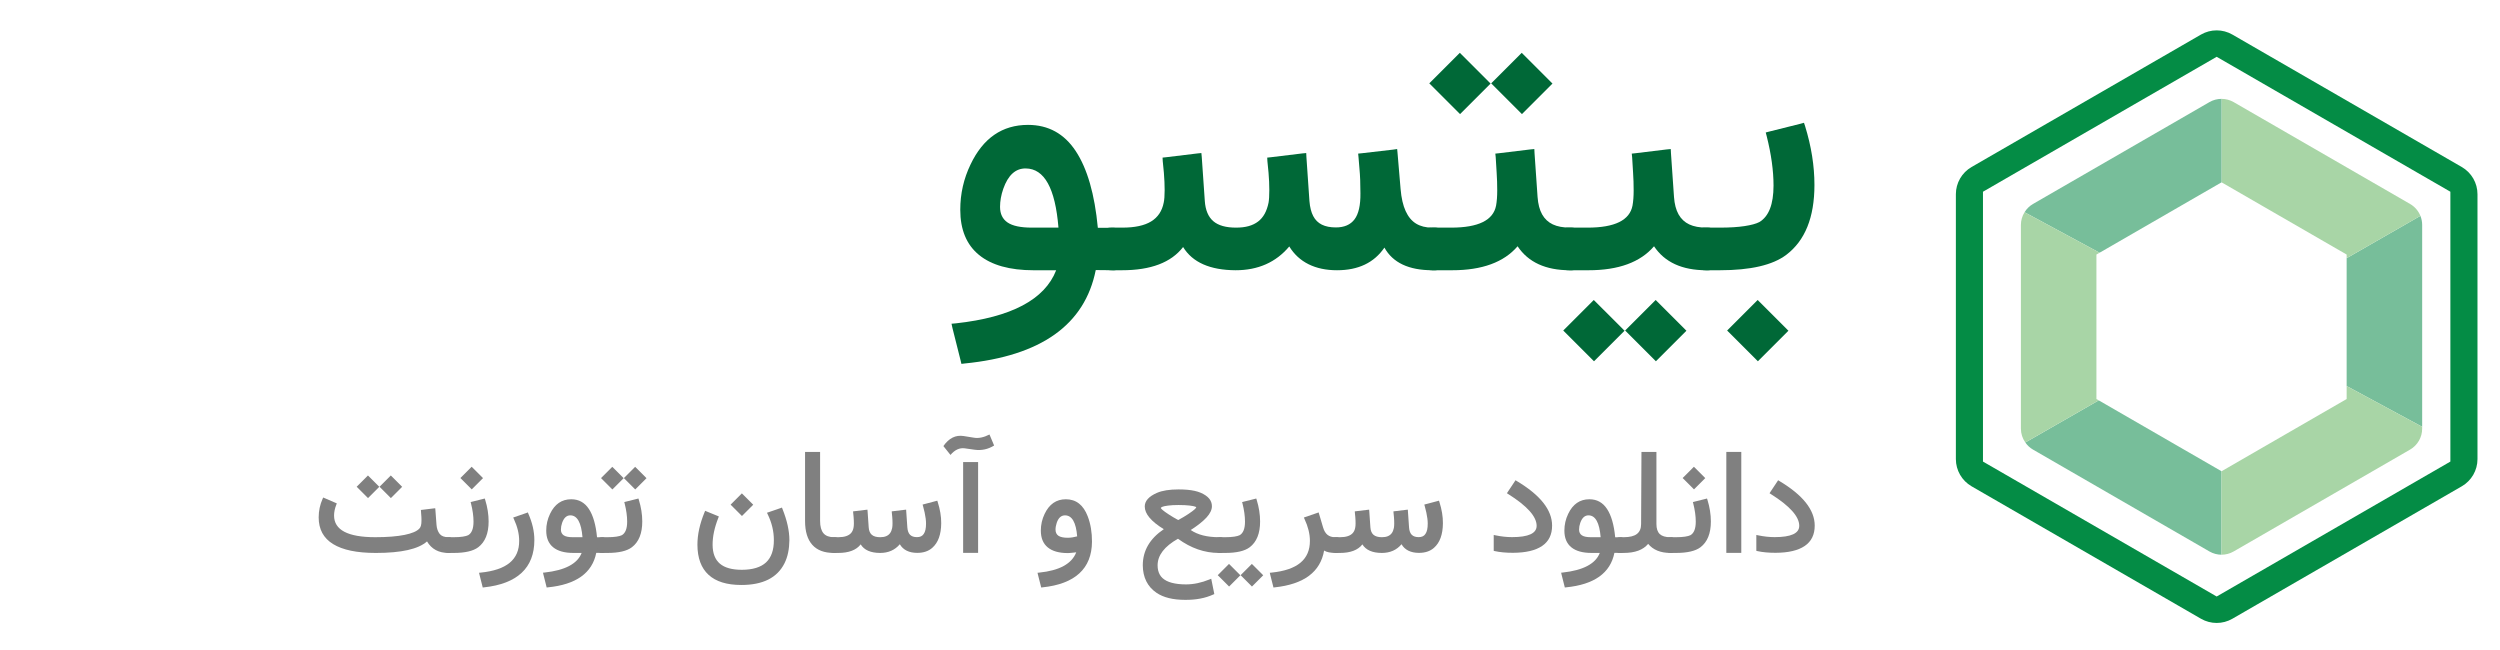<?xml version="1.0" encoding="utf-8"?>
<!-- Generator: Adobe Illustrator 16.0.0, SVG Export Plug-In . SVG Version: 6.00 Build 0)  -->
<!DOCTYPE svg PUBLIC "-//W3C//DTD SVG 1.1//EN" "http://www.w3.org/Graphics/SVG/1.1/DTD/svg11.dtd">
<svg version="1.1" id="Layer_1" xmlns="http://www.w3.org/2000/svg" xmlns:xlink="http://www.w3.org/1999/xlink" x="0px" y="0px"
	 width="834px" height="217px" viewBox="0 0 834 217" enable-background="new 0 0 834 217" xml:space="preserve">
<g>
	<g>
		<defs>
			<rect id="SVGID_1_" x="642.322" width="860" height="217"/>
		</defs>
		<clipPath id="SVGID_2_">
			<use xlink:href="#SVGID_1_"  overflow="visible"/>
		</clipPath>
		<path clip-path="url(#SVGID_2_)" fill="#77BE9A" d="M782.842,128.784l25.193,13.594V75.027c0-1.052-0.207-2.071-0.59-3.015
			L782.84,86.126v42.658H782.842z"/>
	</g>
	<g>
		<defs>
			<rect id="SVGID_3_" x="642.322" width="860" height="217"/>
		</defs>
		<clipPath id="SVGID_4_">
			<use xlink:href="#SVGID_3_"  overflow="visible"/>
		</clipPath>
		<path clip-path="url(#SVGID_4_)" fill="#77BE9A" d="M700.145,133.561l-24.502,14.053c0.662,0.951,1.521,1.77,2.563,2.371
			l58.869,33.988c1.246,0.721,2.641,1.08,4.029,1.08V157.21L700.145,133.561z"/>
	</g>
	<g>
		<defs>
			<rect id="SVGID_5_" x="642.322" width="860" height="217"/>
		</defs>
		<clipPath id="SVGID_6_">
			<use xlink:href="#SVGID_5_"  overflow="visible"/>
		</clipPath>
		<path clip-path="url(#SVGID_6_)" fill="#A8D5A6" d="M782.842,84.918v1.208l24.604-14.114c-0.66-1.642-1.855-3.052-3.439-3.967
			l-58.867-33.988c-1.252-0.72-2.645-1.078-4.031-1.078v27.843L782.842,84.918z"/>
	</g>
	<g>
		<defs>
			<rect id="SVGID_7_" x="642.322" width="860" height="217"/>
		</defs>
		<clipPath id="SVGID_8_">
			<use xlink:href="#SVGID_7_"  overflow="visible"/>
		</clipPath>
		<path clip-path="url(#SVGID_8_)" fill="#A8D5A6" d="M782.842,128.784v4.327l-41.736,24.099v27.845c1.389,0,2.781-0.361,4.031-1.08
			l58.869-33.99c2.492-1.438,4.029-4.102,4.029-6.981v-0.624L782.842,128.784z"/>
	</g>
	<g>
		<defs>
			<rect id="SVGID_9_" x="642.322" width="860" height="217"/>
		</defs>
		<clipPath id="SVGID_10_">
			<use xlink:href="#SVGID_9_"  overflow="visible"/>
		</clipPath>
		<path clip-path="url(#SVGID_10_)" fill="#77BE9A" d="M741.105,60.822V32.979c-1.393,0-2.785,0.359-4.031,1.079l-58.871,33.987
			c-1.174,0.68-2.131,1.638-2.819,2.758l25.035,13.508L741.105,60.822z"/>
	</g>
	<g>
		<defs>
			<rect id="SVGID_11_" x="642.322" width="860" height="217"/>
		</defs>
		<clipPath id="SVGID_12_">
			<use xlink:href="#SVGID_11_"  overflow="visible"/>
		</clipPath>
		<path clip-path="url(#SVGID_12_)" fill="#A8D5A6" d="M699.367,133.111V84.918l1.052-0.607l-25.035-13.508
			c-0.771,1.251-1.21,2.704-1.21,4.224v67.975c0,1.682,0.535,3.279,1.469,4.611l24.501-14.053L699.367,133.111z"/>
	</g>
	<g>
		<defs>
			<rect id="SVGID_13_" x="642.322" width="860" height="217"/>
		</defs>
		<clipPath id="SVGID_14_">
			<use xlink:href="#SVGID_13_"  overflow="visible"/>
		</clipPath>
		<path clip-path="url(#SVGID_14_)" fill="#048C45" d="M739.482,207.816c-1.809,0-3.619-0.467-5.238-1.405l-76.525-44.181
			c-3.242-1.873-5.24-5.336-5.24-9.076V64.791c0-3.746,1.998-7.204,5.24-9.076l76.525-44.183c3.242-1.871,7.236-1.871,10.479,0
			l76.525,44.183c3.246,1.872,5.242,5.33,5.242,9.076v88.363c0,3.74-1.996,7.203-5.242,9.076l-76.525,44.182
			C743.102,207.35,741.293,207.816,739.482,207.816 M661.521,153.98l77.961,45.015l77.965-45.015V63.96l-77.965-45.012
			L661.521,63.96V153.98z"/>
	</g>
</g>
<g>
	<path fill="#006837" d="M366.24,75.999h5.396c1.565,0,2.412,1.523,2.539,4.57c0,0.381,0,1.079,0,2.095v0.635
		c0,0.085,0,0.212,0,0.381c0,1.016-0.011,1.799-0.032,2.349c-0.022,0.55-0.106,1.206-0.254,1.968
		c-0.149,0.762-0.413,1.312-0.793,1.65c-0.381,0.339-0.868,0.508-1.46,0.508l-6.094-0.063c-3.64,18.239-18.218,28.628-43.735,31.167
		l-1.079,0.127l-0.254-1.079l-2.729-10.854l-0.317-1.46l1.46-0.127c18.493-2.031,29.644-7.935,33.452-17.71h-7.49
		c-7.998,0-14.082-1.703-18.25-5.11c-4.168-3.406-6.252-8.432-6.252-15.076c0-5.332,1.143-10.368,3.428-15.107
		c4.189-8.801,10.579-13.203,19.17-13.203c6.77,0,12.082,2.92,15.933,8.76C362.727,56.258,365.182,64.786,366.24,75.999z
		 M353.101,75.936c-1.058-13.118-4.697-19.699-10.918-19.741c-3.386-0.042-5.882,2.222-7.49,6.792
		c-0.72,2.074-1.079,4.084-1.079,6.03c0,2.328,0.835,4.063,2.507,5.205c1.671,1.143,4.369,1.714,8.093,1.714H353.101z"/>
	<path fill="#006837" d="M436.826,67.049c0.168,2.074,0.592,3.756,1.27,5.046c0.676,1.292,1.64,2.244,2.889,2.856
		c1.247,0.614,2.803,0.92,4.665,0.92c2.793,0,4.866-0.898,6.221-2.698c1.354-1.798,2.009-4.687,1.968-8.665
		c0-3.301-0.105-6.008-0.317-8.125l-0.317-3.872l-0.127-1.27l1.27-0.127l10.41-1.206l1.333-0.19l0.127,1.333l1.016,11.997
		c0.254,3.005,0.814,5.459,1.683,7.363c0.866,1.904,2.031,3.301,3.49,4.189c1.461,0.889,3.227,1.333,5.301,1.333h1.143
		c0.422,0,0.793,0.085,1.111,0.254c0.316,0.169,0.561,0.435,0.729,0.793c0.169,0.36,0.307,0.688,0.413,0.984
		c0.104,0.296,0.18,0.741,0.222,1.333c0.042,0.593,0.063,1.047,0.063,1.365s0,0.793,0,1.428v1.206c0,0.085,0,0.233,0,0.444
		c0,4.275-0.848,6.411-2.539,6.411h-1.016c-7.871,0-13.203-2.517-15.996-7.554c-3.428,5.037-8.696,7.554-15.806,7.554
		c-3.64,0-6.803-0.667-9.489-2c-2.688-1.333-4.836-3.311-6.443-5.935c-4.443,5.291-10.41,7.935-17.9,7.935
		c-8.548-0.042-14.388-2.624-17.52-7.744c-3.978,5.164-10.77,7.744-20.376,7.744h-3.555c-1.65,0-2.888-0.624-3.713-1.873
		c-0.825-1.248-1.238-2.909-1.238-4.983v-1.206c0-1.862,0.423-3.354,1.27-4.475c0.847-1.121,2.074-1.682,3.682-1.682h3.682
		c4.147,0,7.341-0.688,9.585-2.063c2.243-1.375,3.639-3.459,4.189-6.252c0.211-0.93,0.317-2.327,0.317-4.189
		c0-1.777-0.085-3.703-0.254-5.776l-0.381-3.872l-0.063-1.206l1.206-0.127l10.474-1.27l1.27-0.127l0.127,1.333l1.016,14.663
		c0.211,3.047,1.152,5.291,2.825,6.729c1.671,1.439,4.199,2.158,7.585,2.158c1.608,0,3.015-0.168,4.221-0.508
		c1.206-0.338,2.253-0.846,3.142-1.523c0.889-0.676,1.619-1.533,2.19-2.571c0.571-1.037,1.005-2.274,1.301-3.713
		c0.168-0.93,0.254-2.327,0.254-4.189c0-1.862-0.085-3.787-0.254-5.776l-0.381-3.872l-0.063-1.206l1.206-0.127l10.474-1.27
		l1.333-0.127l0.063,1.333L436.826,67.049z"/>
	<path fill="#006837" d="M526.899,83.299c0,0.085,0,0.212,0,0.381c0,1.016-0.022,1.799-0.063,2.349
		c-0.043,0.55-0.127,1.196-0.254,1.936c-0.127,0.741-0.381,1.292-0.762,1.65c-0.381,0.36-0.867,0.54-1.46,0.54h-0.635
		c-8.083,0-13.901-2.666-17.456-7.998c-4.57,5.332-11.85,7.998-21.836,7.998h-6.602c-1.65,0-2.877-0.624-3.682-1.873
		c-0.803-1.248-1.206-2.909-1.206-4.983v-1.206c0-1.862,0.413-3.354,1.237-4.475c0.826-1.121,2.043-1.682,3.65-1.682h6.284
		c9.056,0,14.05-2.454,14.98-7.363c0.254-1.396,0.381-3.068,0.381-5.015c0-2.073-0.063-4.041-0.19-5.903l-0.317-5.205l-0.127-1.206
		l1.206-0.127l10.474-1.27l1.333-0.127l0.063,1.333l1.016,14.663c0.169,2.371,0.677,4.307,1.523,5.808
		c0.847,1.502,2.031,2.613,3.555,3.333c1.523,0.72,3.47,1.079,5.84,1.079h0.508c0.593,0,1.079,0.169,1.46,0.508
		c0.381,0.339,0.635,0.889,0.762,1.65s0.211,1.407,0.254,1.936c0.041,0.53,0.063,1.301,0.063,2.317c0,0.127,0,0.233,0,0.317V83.299z
		 M477.287,27.333l9.236-9.237L487,17.62l0.475,0.476l9.305,9.304l0.475,0.475l-0.475,0.476l-9.237,9.237l-0.476,0.475l-0.475-0.475
		l-9.305-9.305l-0.476-0.475L477.287,27.333z M497.934,27.333l9.236-9.237l0.475-0.476l0.477,0.476l9.305,9.304l0.475,0.475
		l-0.475,0.476l-9.237,9.237l-0.475,0.475l-0.476-0.475l-9.305-9.305l-0.476-0.475L497.934,27.333z"/>
	<path fill="#006837" d="M572.412,83.299c0,0.085,0,0.212,0,0.381c0,1.016-0.021,1.799-0.063,2.349
		c-0.042,0.55-0.127,1.196-0.254,1.936c-0.127,0.741-0.381,1.292-0.762,1.65c-0.381,0.36-0.868,0.54-1.46,0.54h-0.635
		c-8.084,0-13.901-2.666-17.456-7.998c-4.57,5.332-11.849,7.998-21.836,7.998h-6.602c-1.65,0-2.878-0.624-3.682-1.873
		c-0.804-1.248-1.206-2.909-1.206-4.983v-1.206c0-1.862,0.412-3.354,1.238-4.475c0.824-1.121,2.041-1.682,3.649-1.682h6.284
		c9.055,0,14.049-2.454,14.98-7.363c0.254-1.396,0.381-3.068,0.381-5.015c0-2.073-0.063-4.041-0.19-5.903l-0.317-5.205l-0.127-1.206
		l1.206-0.127l10.474-1.27l1.333-0.127l0.063,1.333l1.016,14.663c0.168,2.371,0.676,4.307,1.523,5.808
		c0.846,1.502,2.031,2.613,3.555,3.333c1.523,0.72,3.469,1.079,5.84,1.079h0.508c0.592,0,1.079,0.169,1.46,0.508
		c0.381,0.339,0.635,0.889,0.762,1.65s0.212,1.407,0.254,1.936c0.042,0.53,0.063,1.301,0.063,2.317c0,0.127,0,0.233,0,0.317V83.299z
		 M521.975,109.789l9.236-9.237l0.477-0.476l0.475,0.476l9.305,9.304l0.475,0.475l-0.475,0.476l-9.237,9.237l-0.476,0.475
		l-0.475-0.475l-9.305-9.305l-0.476-0.475L521.975,109.789z M542.621,109.789l9.236-9.237l0.475-0.476l0.477,0.476l9.305,9.304
		l0.475,0.475l-0.475,0.476l-9.237,9.237l-0.475,0.475l-0.476-0.475l-9.305-9.305l-0.476-0.475L542.621,109.789z"/>
	<path fill="#006837" d="M573.745,90.154h-4.824c-1.65,0-2.888-0.624-3.714-1.873c-0.824-1.248-1.237-2.909-1.237-4.983v-1.206
		c0-1.862,0.423-3.354,1.27-4.475c0.847-1.121,2.073-1.682,3.682-1.682h4.824c3.258,0,5.998-0.168,8.221-0.508
		c2.221-0.338,3.86-0.783,4.919-1.333c3.174-1.862,4.761-5.924,4.761-12.188c0-4.951-0.762-10.452-2.285-16.504l-0.317-1.206
		l1.206-0.317l10.41-2.603l1.143-0.317l0.381,1.143c2.073,6.729,3.11,13.267,3.11,19.614c0,10.791-3.132,18.557-9.395,23.296
		C591.37,88.44,583.985,90.154,573.745,90.154z M576.647,109.789l9.235-9.237l0.477-0.476l0.475,0.476l9.305,9.304l0.476,0.475
		l-0.476,0.476l-9.236,9.237l-0.476,0.475l-0.476-0.475l-9.304-9.305l-0.477-0.475L576.647,109.789z"/>
</g>
<g>
	<path fill="#808080" d="M125.316,184.46c-6.25,0-10.98-0.984-14.191-2.953s-4.816-4.938-4.816-8.906
		c0-2.172,0.438-4.242,1.313-6.211l0.211-0.422l0.422,0.188l3.68,1.594l0.422,0.188l-0.164,0.422c-0.5,1.266-0.75,2.469-0.75,3.609
		c0,4.828,4.586,7.242,13.758,7.242c2,0,3.824-0.066,5.473-0.199s3.082-0.324,4.301-0.574s2.242-0.551,3.07-0.902
		s1.453-0.762,1.875-1.23c0.219-0.219,0.387-0.539,0.504-0.961s0.176-0.945,0.176-1.57c0-0.172,0-0.336,0-0.492
		s-0.004-0.301-0.012-0.434s-0.012-0.254-0.012-0.363l-0.141-1.922l-0.023-0.445l0.445-0.047l3.844-0.469l0.492-0.047l0.047,0.492
		l0.375,5.039c0.094,1.219,0.445,2.227,1.055,3.023c0.594,0.734,1.57,1.102,2.93,1.102h0.305c0.156,0,0.289,0.031,0.398,0.094
		s0.199,0.16,0.27,0.293s0.125,0.254,0.164,0.363s0.066,0.273,0.082,0.492s0.023,0.387,0.023,0.504s0,0.293,0,0.527v0.445
		c0,0.031,0,0.078,0,0.141c0,0.375-0.004,0.664-0.012,0.867s-0.039,0.445-0.094,0.727s-0.152,0.484-0.293,0.609
		s-0.32,0.188-0.539,0.188h-0.305c-3.25,0-5.633-1.281-7.148-3.844c-2.875,2.563-8.555,3.844-17.039,3.844H125.316z
		 M119.162,162.202l3.41-3.411l0.176-0.176l0.176,0.176l3.435,3.436l0.175,0.175l-0.175,0.176l-3.411,3.411l-0.175,0.175
		l-0.175-0.175l-3.436-3.436l-0.176-0.176L119.162,162.202z M126.785,162.202l3.411-3.411l0.175-0.176l0.176,0.176l3.436,3.436
		l0.175,0.175l-0.175,0.176l-3.411,3.411l-0.175,0.175l-0.175-0.175l-3.436-3.436l-0.175-0.176L126.785,162.202z"/>
	<path fill="#808080" d="M151.355,184.46h-1.781c-0.609,0-1.066-0.23-1.371-0.691s-0.457-1.074-0.457-1.84v-0.445
		c0-0.688,0.156-1.238,0.469-1.652s0.766-0.621,1.359-0.621h1.781c1.203,0,2.215-0.063,3.035-0.188s1.426-0.289,1.816-0.492
		c1.172-0.688,1.758-2.188,1.758-4.5c0-1.828-0.281-3.859-0.844-6.094l-0.117-0.445l0.445-0.117l3.844-0.961l0.422-0.117
		l0.141,0.422c0.766,2.484,1.148,4.898,1.148,7.242c0,3.984-1.156,6.852-3.469,8.602C157.863,183.827,155.137,184.46,151.355,184.46
		z M153.763,159.295l3.41-3.411l0.176-0.176l0.176,0.176l3.436,3.436l0.176,0.175l-0.176,0.176l-3.41,3.411l-0.176,0.175
		l-0.176-0.175l-3.436-3.436l-0.176-0.176L153.763,159.295z"/>
	<path fill="#808080" d="M176.246,171.335c1.344,3.047,2.016,5.984,2.016,8.813c0,4.656-1.414,8.305-4.242,10.945
		s-7.016,4.258-12.563,4.852l-0.422,0.047l-0.094-0.398l-1.008-3.984l-0.117-0.539l0.539-0.047c4.344-0.438,7.574-1.535,9.691-3.293
		s3.168-4.191,3.152-7.301c0-2.328-0.594-4.766-1.781-7.313l-0.211-0.469l0.469-0.164l4.008-1.383l0.398-0.164L176.246,171.335z"/>
	<path fill="#808080" d="M199.168,179.233h1.992c0.578,0,0.891,0.563,0.938,1.688c0,0.141,0,0.398,0,0.773v0.234
		c0,0.031,0,0.078,0,0.141c0,0.375-0.004,0.664-0.012,0.867s-0.039,0.445-0.094,0.727s-0.152,0.484-0.293,0.609
		s-0.32,0.188-0.539,0.188l-2.25-0.023c-1.344,6.734-6.727,10.57-16.148,11.508l-0.398,0.047l-0.094-0.398l-1.008-4.008
		l-0.117-0.539l0.539-0.047c6.828-0.75,10.945-2.93,12.352-6.539h-2.766c-2.953,0-5.199-0.629-6.738-1.887s-2.309-3.113-2.309-5.566
		c0-1.969,0.422-3.828,1.266-5.578c1.547-3.25,3.906-4.875,7.078-4.875c2.5,0,4.461,1.078,5.883,3.234
		S198.777,175.093,199.168,179.233z M194.316,179.21c-0.391-4.844-1.734-7.273-4.031-7.289c-1.25-0.016-2.172,0.82-2.766,2.508
		c-0.266,0.766-0.398,1.508-0.398,2.227c0,0.859,0.309,1.5,0.926,1.922s1.613,0.633,2.988,0.633H194.316z"/>
	<path fill="#808080" d="M202.613,184.46h-1.781c-0.609,0-1.066-0.23-1.371-0.691s-0.457-1.074-0.457-1.84v-0.445
		c0-0.688,0.156-1.238,0.469-1.652s0.766-0.621,1.359-0.621h1.781c1.203,0,2.215-0.063,3.035-0.188s1.426-0.289,1.816-0.492
		c1.172-0.688,1.758-2.188,1.758-4.5c0-1.828-0.281-3.859-0.844-6.094l-0.117-0.445l0.445-0.117l3.844-0.961l0.422-0.117
		l0.141,0.422c0.766,2.484,1.148,4.898,1.148,7.242c0,3.984-1.156,6.852-3.469,8.602C209.121,183.827,206.395,184.46,202.613,184.46
		z M200.678,159.319l3.41-3.411l0.176-0.176l0.176,0.176l3.435,3.436l0.175,0.175l-0.175,0.176l-3.411,3.411l-0.175,0.175
		l-0.175-0.175l-3.436-3.436l-0.176-0.176L200.678,159.319z M208.301,159.319l3.411-3.411l0.175-0.176l0.176,0.176l3.436,3.436
		l0.175,0.175l-0.175,0.176l-3.411,3.411l-0.175,0.175l-0.175-0.175l-3.436-3.436l-0.175-0.176L208.301,159.319z"/>
	<path fill="#808080" d="M247.496,190.085c3.625-0.016,6.313-0.84,8.063-2.473s2.617-4.113,2.602-7.441
		c0-2.922-0.688-5.797-2.063-8.625l-0.234-0.492l0.492-0.164l4.078-1.406l0.422-0.164l0.164,0.422
		c1.547,3.859,2.32,7.344,2.32,10.453c-0.016,1.484-0.156,2.871-0.422,4.16s-0.672,2.48-1.219,3.574
		c-2.422,4.828-7.227,7.234-14.414,7.219c-4.813,0-8.449-1.129-10.91-3.387s-3.699-5.605-3.715-10.043
		c0-3.391,0.797-7.016,2.391-10.875l0.188-0.445l0.422,0.188l3.727,1.523l0.422,0.188l-0.164,0.422
		c-1.297,3.266-1.938,6.281-1.922,9.047c0.016,2.813,0.824,4.902,2.426,6.27S244.199,190.085,247.496,190.085z M243.903,168.178
		l3.41-3.411l0.176-0.176l0.176,0.176l3.436,3.436l0.176,0.175l-0.176,0.176l-3.41,3.411l-0.176,0.175l-0.176-0.175l-3.436-3.436
		l-0.176-0.176L243.903,168.178z"/>
	<path fill="#808080" d="M279.559,181.929c0.016,0.281,0.016,0.57,0,0.867s-0.047,0.57-0.094,0.82s-0.141,0.453-0.281,0.609
		s-0.328,0.234-0.563,0.234h-0.492c-3.156,0-5.539-0.902-7.148-2.707s-2.414-4.449-2.414-7.934v-22.594v-0.469h0.469h4.078h0.469
		v0.469v22.547c0,1.859,0.375,3.234,1.125,4.125c0.75,0.875,1.914,1.313,3.492,1.313h0.422c0.141,0,0.273,0.031,0.398,0.094
		c0.109,0.063,0.195,0.156,0.258,0.281c0.063,0.141,0.117,0.266,0.164,0.375c0.031,0.109,0.055,0.273,0.07,0.492
		s0.023,0.383,0.023,0.492c0.016,0.047,0.023,0.227,0.023,0.539V181.929z"/>
	<path fill="#808080" d="M297.629,176.14c0.078-0.422,0.117-0.938,0.117-1.547c0-0.344-0.008-0.695-0.023-1.055
		s-0.039-0.719-0.07-1.078l-0.141-1.43l-0.023-0.445l0.445-0.047l3.867-0.469l0.492-0.047l0.023,0.492l0.375,5.414
		c0.078,1.125,0.379,1.949,0.902,2.473s1.293,0.785,2.309,0.785c0.25,0,0.484-0.02,0.703-0.059s0.422-0.102,0.609-0.188
		s0.359-0.195,0.516-0.328s0.297-0.293,0.422-0.48s0.238-0.398,0.34-0.633s0.184-0.496,0.246-0.785s0.109-0.605,0.141-0.949
		s0.047-0.719,0.047-1.125c0-0.516-0.039-1.074-0.117-1.676s-0.191-1.254-0.34-1.957s-0.332-1.445-0.551-2.227l-0.141-0.445
		l0.469-0.141l4.008-1.055l0.422-0.117l0.141,0.422c0.797,2.516,1.188,4.859,1.172,7.031c0,0.031,0,0.055,0,0.07s0,0.039,0,0.07
		c-0.016,1.828-0.27,3.426-0.762,4.793s-1.238,2.488-2.238,3.363c-1.266,1.109-2.93,1.664-4.992,1.664
		c-1.359,0-2.531-0.242-3.516-0.727s-1.75-1.203-2.297-2.156c-1.625,1.938-3.82,2.906-6.586,2.906
		c-3.156-0.016-5.313-0.969-6.469-2.859c-1.469,1.906-3.977,2.859-7.523,2.859h-1.313c-0.609,0-1.066-0.23-1.371-0.691
		s-0.457-1.074-0.457-1.84v-0.445c0-0.688,0.156-1.238,0.469-1.652s0.766-0.621,1.359-0.621h1.359c1.031,0,1.898-0.117,2.602-0.352
		s1.254-0.574,1.652-1.02s0.668-1.012,0.809-1.699c0.047-0.203,0.082-0.438,0.105-0.703s0.035-0.547,0.035-0.844
		c0-0.328-0.008-0.668-0.023-1.02s-0.039-0.723-0.07-1.113l-0.141-1.43l-0.023-0.445l0.445-0.047l3.867-0.469l0.469-0.047
		l0.047,0.492l0.375,5.414c0.078,1.125,0.426,1.953,1.043,2.484s1.551,0.797,2.801,0.797c0.781,0,1.441-0.113,1.98-0.34
		s0.973-0.563,1.301-1.008S297.488,176.843,297.629,176.14z"/>
	<path fill="#808080" d="M321.84,149.562c-1.734-0.234-3.32,0.5-4.758,2.203l-2.367-2.953c1.844-2.656,4.094-3.773,6.75-3.352
		l3.492,0.563c1.547,0.25,3.258-0.109,5.133-1.078l1.547,3.68c-2.016,1.25-4.18,1.719-6.492,1.406L321.84,149.562z M321.77,154.155
		h4.055h0.469v0.421v29.441v0.421h-0.469h-4.055h-0.469v-0.421v-29.441v-0.421H321.77z"/>
	<path fill="#808080" d="M356.246,184.507c-2.938,0-5.176-0.633-6.715-1.898s-2.309-3.133-2.309-5.602
		c0-1.969,0.422-3.828,1.266-5.578c1.547-3.25,3.906-4.875,7.078-4.875c3.406,0,5.836,1.891,7.289,5.672
		c0.969,2.516,1.445,5.344,1.43,8.484c-0.031,4.5-1.438,8.023-4.219,10.57s-6.891,4.102-12.328,4.664l-0.398,0.047l-0.094-0.398
		l-1.008-3.984l-0.117-0.539l0.539-0.047c6.766-0.688,10.891-2.945,12.375-6.773c-0.5,0.063-0.926,0.109-1.277,0.141
		s-0.652,0.059-0.902,0.082S356.402,184.507,356.246,184.507z M359.34,178.929c-0.375-4.672-1.727-7.008-4.055-7.008
		c-1.281,0-2.203,0.836-2.766,2.508c-0.125,0.391-0.223,0.773-0.293,1.148s-0.105,0.734-0.105,1.078
		c0,0.938,0.324,1.629,0.973,2.074s1.707,0.668,3.176,0.668C357.254,179.382,358.277,179.226,359.34,178.929z"/>
	<path fill="#808080" d="M392.973,179.726c-4.531,2.563-6.797,5.516-6.797,8.859c0,0.609,0.059,1.168,0.176,1.676
		s0.297,0.98,0.539,1.418s0.551,0.828,0.926,1.172s0.82,0.648,1.336,0.914s1.098,0.484,1.746,0.656s1.367,0.305,2.156,0.398
		s1.652,0.141,2.59,0.141c2.547,0,5.172-0.555,7.875-1.664l0.539-0.234l0.117,0.563l0.844,4.195l0.07,0.375l-0.352,0.141
		c-1.328,0.609-2.773,1.063-4.336,1.359s-3.234,0.438-5.016,0.422c-2.031,0-3.844-0.195-5.438-0.586s-2.969-0.977-4.125-1.758
		c-1.516-1.031-2.656-2.316-3.422-3.855s-1.156-3.316-1.172-5.332c0-4.875,2.336-8.891,7.008-12.047
		c-4.234-2.594-6.352-5.117-6.352-7.57c0-1.844,1.359-3.359,4.078-4.547c1.766-0.766,4.172-1.148,7.219-1.148
		c1.047,0,2.012,0.039,2.895,0.117s1.695,0.199,2.438,0.363s1.41,0.371,2.004,0.621c2.516,1.078,3.773,2.578,3.773,4.5
		c0,1.188-0.594,2.434-1.781,3.738s-2.953,2.707-5.297,4.207c2.328,1.594,5.461,2.391,9.398,2.391h0.68
		c0.141,0,0.27,0.027,0.387,0.082s0.207,0.152,0.27,0.293s0.113,0.266,0.152,0.375s0.066,0.273,0.082,0.492s0.023,0.383,0.023,0.492
		s0,0.289,0,0.539v0.445c0,0.031,0,0.086,0,0.164c0,0.141,0,0.25,0,0.328s0,0.188,0,0.328s-0.004,0.254-0.012,0.34
		s-0.02,0.188-0.035,0.305s-0.035,0.215-0.059,0.293s-0.051,0.164-0.082,0.258s-0.07,0.168-0.117,0.223s-0.102,0.105-0.164,0.152
		s-0.133,0.082-0.211,0.105s-0.164,0.035-0.258,0.035h-0.656C401.848,184.46,397.301,182.882,392.973,179.726z M393.043,173.491
		c1.328-0.719,2.469-1.398,3.422-2.039s1.625-1.137,2.016-1.488s0.586-0.605,0.586-0.762c-0.031-0.047-0.133-0.105-0.305-0.176
		s-0.426-0.137-0.762-0.199s-0.723-0.121-1.16-0.176s-0.977-0.098-1.617-0.129s-1.328-0.047-2.063-0.047
		c-1.375,0-2.539,0.063-3.492,0.188s-1.594,0.262-1.922,0.41s-0.492,0.285-0.492,0.41c0.031,0.125,0.242,0.355,0.633,0.691
		s1.043,0.805,1.957,1.406S391.824,172.819,393.043,173.491z"/>
	<path fill="#808080" d="M408.723,184.46h-1.781c-0.609,0-1.066-0.23-1.371-0.691s-0.457-1.074-0.457-1.84v-0.445
		c0-0.688,0.156-1.238,0.469-1.652s0.766-0.621,1.359-0.621h1.781c1.203,0,2.215-0.063,3.035-0.188s1.426-0.289,1.816-0.492
		c1.172-0.688,1.758-2.188,1.758-4.5c0-1.828-0.281-3.859-0.844-6.094l-0.117-0.445l0.445-0.117l3.844-0.961l0.422-0.117
		l0.141,0.422c0.766,2.484,1.148,4.898,1.148,7.242c0,3.984-1.156,6.852-3.469,8.602C415.23,183.827,412.504,184.46,408.723,184.46z
		 M406.412,191.709l3.41-3.411l0.176-0.176l0.176,0.176l3.435,3.436l0.175,0.175l-0.175,0.176l-3.411,3.411l-0.175,0.175
		l-0.175-0.175l-3.436-3.436l-0.176-0.176L406.412,191.709z M414.035,191.709l3.411-3.411l0.175-0.176l0.176,0.176l3.436,3.436
		l0.175,0.175l-0.175,0.176l-3.411,3.411l-0.175,0.175l-0.175-0.175l-3.436-3.436l-0.175-0.176L414.035,191.709z"/>
	<path fill="#808080" d="M440.035,171.405l1.336,4.523c0.328,1.125,0.82,1.953,1.477,2.484s1.5,0.797,2.531,0.797h0.656
		c0.219,0,0.395,0.063,0.527,0.188s0.227,0.313,0.281,0.563s0.09,0.465,0.105,0.645s0.023,0.434,0.023,0.762v0.563
		c0,0.016,0,0.055,0,0.117c0,0.375-0.008,0.664-0.023,0.867s-0.047,0.445-0.094,0.727s-0.141,0.488-0.281,0.621
		s-0.32,0.199-0.539,0.199h-0.398c-1.766,0-3.07-0.266-3.914-0.797c-1.234,7.141-6.727,11.234-16.477,12.281l-0.422,0.047
		l-0.094-0.398l-1.008-3.984l-0.117-0.539l0.539-0.047c4.344-0.438,7.574-1.539,9.691-3.305s3.168-4.203,3.152-7.313
		c0-2.281-0.602-4.711-1.805-7.289l-0.211-0.469l0.469-0.164l4.008-1.383l0.445-0.164L440.035,171.405z"/>
	<path fill="#808080" d="M464.996,176.14c0.078-0.422,0.117-0.938,0.117-1.547c0-0.344-0.008-0.695-0.023-1.055
		s-0.039-0.719-0.07-1.078l-0.141-1.43l-0.023-0.445l0.445-0.047l3.867-0.469l0.492-0.047l0.023,0.492l0.375,5.414
		c0.078,1.125,0.379,1.949,0.902,2.473s1.293,0.785,2.309,0.785c0.25,0,0.484-0.02,0.703-0.059s0.422-0.102,0.609-0.188
		s0.359-0.195,0.516-0.328s0.297-0.293,0.422-0.48s0.238-0.398,0.34-0.633s0.184-0.496,0.246-0.785s0.109-0.605,0.141-0.949
		s0.047-0.719,0.047-1.125c0-0.516-0.039-1.074-0.117-1.676s-0.191-1.254-0.34-1.957s-0.332-1.445-0.551-2.227l-0.141-0.445
		l0.469-0.141l4.008-1.055l0.422-0.117l0.141,0.422c0.797,2.516,1.188,4.859,1.172,7.031c0,0.031,0,0.055,0,0.07s0,0.039,0,0.07
		c-0.016,1.828-0.27,3.426-0.762,4.793s-1.238,2.488-2.238,3.363c-1.266,1.109-2.93,1.664-4.992,1.664
		c-1.359,0-2.531-0.242-3.516-0.727s-1.75-1.203-2.297-2.156c-1.625,1.938-3.82,2.906-6.586,2.906
		c-3.156-0.016-5.313-0.969-6.469-2.859c-1.469,1.906-3.977,2.859-7.523,2.859h-1.313c-0.609,0-1.066-0.23-1.371-0.691
		s-0.457-1.074-0.457-1.84v-0.445c0-0.688,0.156-1.238,0.469-1.652s0.766-0.621,1.359-0.621h1.359c1.031,0,1.898-0.117,2.602-0.352
		s1.254-0.574,1.652-1.02s0.668-1.012,0.809-1.699c0.047-0.203,0.082-0.438,0.105-0.703s0.035-0.547,0.035-0.844
		c0-0.328-0.008-0.668-0.023-1.02s-0.039-0.723-0.07-1.113l-0.141-1.43l-0.023-0.445l0.445-0.047l3.867-0.469l0.469-0.047
		l0.047,0.492l0.375,5.414c0.078,1.125,0.426,1.953,1.043,2.484s1.551,0.797,2.801,0.797c0.781,0,1.441-0.113,1.98-0.34
		s0.973-0.563,1.301-1.008S464.855,176.843,464.996,176.14z"/>
	<path fill="#808080" d="M498.863,178.577c1.938,0.406,3.789,0.609,5.555,0.609c5.469,0,8.203-1.258,8.203-3.773
		c0-3.094-3.172-6.633-9.516-10.617l-0.398-0.258l0.258-0.398l2.367-3.563l0.234-0.375l0.375,0.234
		c7.891,4.703,11.836,9.672,11.836,14.906c0,3.016-1.109,5.277-3.328,6.785s-5.461,2.27-9.727,2.285
		c-2.328,0-4.344-0.188-6.047-0.563l-0.375-0.094v-0.375v-4.336v-0.586L498.863,178.577z"/>
	<path fill="#808080" d="M538.824,179.233h1.992c0.578,0,0.891,0.563,0.938,1.688c0,0.141,0,0.398,0,0.773v0.234
		c0,0.031,0,0.078,0,0.141c0,0.375-0.004,0.664-0.012,0.867s-0.039,0.445-0.094,0.727s-0.152,0.484-0.293,0.609
		s-0.32,0.188-0.539,0.188l-2.25-0.023c-1.344,6.734-6.727,10.57-16.148,11.508l-0.398,0.047l-0.094-0.398l-1.008-4.008
		l-0.117-0.539l0.539-0.047c6.828-0.75,10.945-2.93,12.352-6.539h-2.766c-2.953,0-5.199-0.629-6.738-1.887s-2.309-3.113-2.309-5.566
		c0-1.969,0.422-3.828,1.266-5.578c1.547-3.25,3.906-4.875,7.078-4.875c2.5,0,4.461,1.078,5.883,3.234
		S538.434,175.093,538.824,179.233z M533.973,179.21c-0.391-4.844-1.734-7.273-4.031-7.289c-1.25-0.016-2.172,0.82-2.766,2.508
		c-0.266,0.766-0.398,1.508-0.398,2.227c0,0.859,0.309,1.5,0.926,1.922s1.613,0.633,2.988,0.633H533.973z"/>
	<path fill="#808080" d="M541.637,184.46h-1.172c-0.609,0-1.063-0.234-1.359-0.703c-0.313-0.453-0.469-1.063-0.469-1.828v-0.445
		c0-0.688,0.156-1.238,0.469-1.652s0.766-0.621,1.359-0.621h1.219c2,0,3.461-0.359,4.383-1.078c0.938-0.719,1.406-1.82,1.406-3.305
		l0.117-23.602v-0.469h0.469h4.055h0.469v0.469v23.602c0,1.5,0.367,2.609,1.102,3.328c0.75,0.703,1.914,1.055,3.492,1.055h0.398
		c0.234,0,0.422,0.063,0.563,0.188c0.156,0.125,0.262,0.316,0.316,0.574s0.098,0.488,0.129,0.691
		c0.016,0.188,0.023,0.461,0.023,0.82v0.445c0,0.391-0.008,0.695-0.023,0.914s-0.055,0.477-0.117,0.773
		c-0.063,0.281-0.164,0.492-0.305,0.633c-0.156,0.141-0.352,0.211-0.586,0.211h-0.352c-3.25,0-5.719-1.008-7.406-3.023
		C548.16,183.452,545.434,184.46,541.637,184.46z"/>
	<path fill="#808080" d="M559.098,184.46h-1.781c-0.609,0-1.066-0.23-1.371-0.691s-0.457-1.074-0.457-1.84v-0.445
		c0-0.688,0.156-1.238,0.469-1.652s0.766-0.621,1.359-0.621h1.781c1.203,0,2.215-0.063,3.035-0.188s1.426-0.289,1.816-0.492
		c1.172-0.688,1.758-2.188,1.758-4.5c0-1.828-0.281-3.859-0.844-6.094l-0.117-0.445l0.445-0.117l3.844-0.961l0.422-0.117
		l0.141,0.422c0.766,2.484,1.148,4.898,1.148,7.242c0,3.984-1.156,6.852-3.469,8.602C565.605,183.827,562.879,184.46,559.098,184.46
		z M561.505,159.295l3.41-3.411l0.176-0.176l0.176,0.176l3.436,3.436l0.176,0.175l-0.176,0.176l-3.41,3.411l-0.176,0.175
		l-0.176-0.175l-3.436-3.436l-0.176-0.176L561.505,159.295z"/>
	<path fill="#808080" d="M576.371,150.757h4.055h0.469v0.469v32.742v0.469h-0.469h-4.055h-0.469v-0.469v-32.742v-0.469H576.371z"/>
	<path fill="#808080" d="M586.473,178.577c1.938,0.406,3.789,0.609,5.555,0.609c5.469,0,8.203-1.258,8.203-3.773
		c0-3.094-3.172-6.633-9.516-10.617l-0.398-0.258l0.258-0.398l2.367-3.563l0.234-0.375l0.375,0.234
		c7.891,4.703,11.836,9.672,11.836,14.906c0,3.016-1.109,5.277-3.328,6.785s-5.461,2.27-9.727,2.285
		c-2.328,0-4.344-0.188-6.047-0.563l-0.375-0.094v-0.375v-4.336v-0.586L586.473,178.577z"/>
</g>
<g>
</g>
<g>
</g>
<g>
</g>
<g>
</g>
<g>
</g>
<g>
</g>
<g>
</g>
<g>
</g>
<g>
</g>
<g>
</g>
<g>
</g>
<g>
</g>
<g>
</g>
<g>
</g>
<g>
</g>
</svg>
